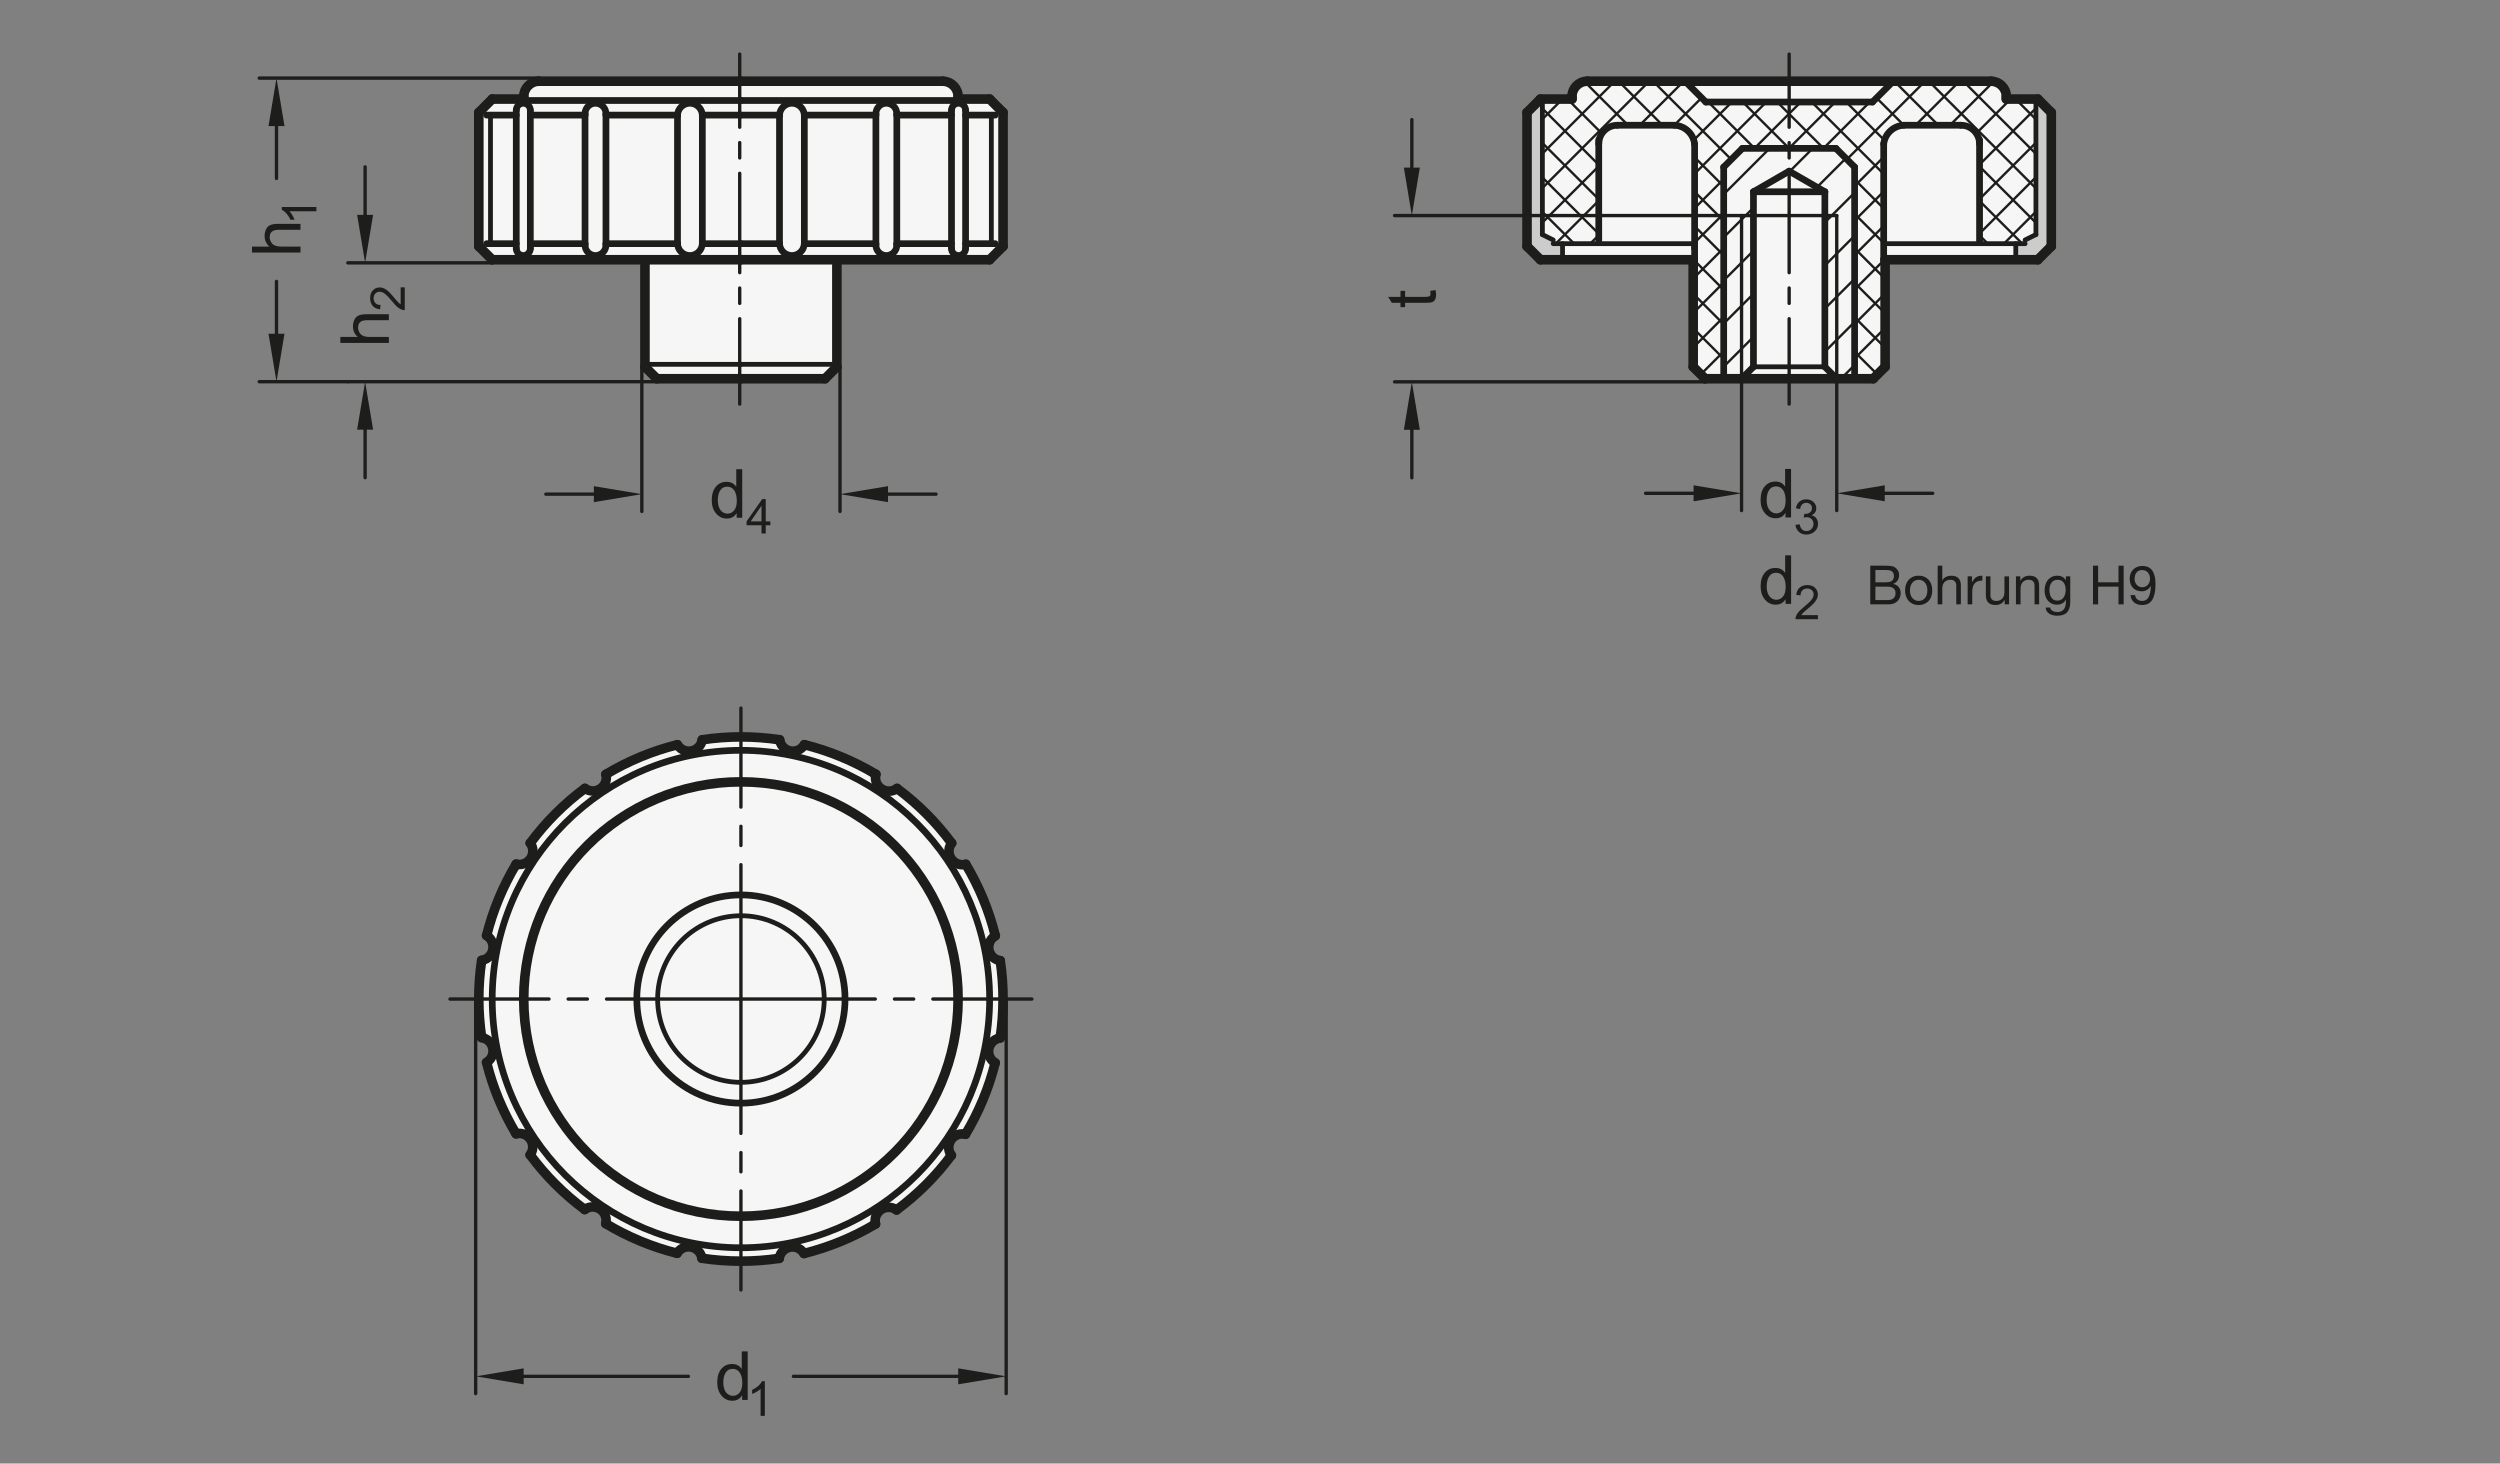 <?xml version="1.0" encoding="UTF-8"?>
<svg xmlns="http://www.w3.org/2000/svg" version="1.1" viewBox="0 0 369.213 216.142">
  <rect x="0" y="0" width="369.213" height="216.142" fill="#808080" stroke="none"/>
  <!-- Generator: Adobe Illustrator 28.6.0, SVG Export Plug-In . SVG Version: 1.2.0 Build 709)  -->
  <g>
    <g id="MD_x5F_3_x5F_FUELLUNG_x5F_WS">
      <g id="LWPOLYLINE">
        <path d="M71.133,141.833c-.564,3.78-.564,7.624-.002,11.404.581.09,1.093.432,1.399.935.571.941.271,2.166-.669,2.737.925,3.708,2.393,7.259,4.358,10.537.572-.139,1.176-.019,1.65.329.887.651,1.079,1.898.428,2.785,2.272,3.073,4.987,5.792,8.056,8.07.475-.348,1.08-.467,1.651-.327,1.069.262,1.722,1.342,1.46,2.41,3.275,1.971,6.824,3.445,10.531,4.376.306-.503.819-.845,1.401-.934,1.088-.166,2.104.581,2.271,1.669,3.784.569,7.632.574,11.417.014.088-.585.433-1.099.94-1.403.938-.562,2.154-.257,2.716.681,3.717-.922,7.277-2.39,10.563-4.356-.141-.573-.019-1.18.332-1.655.652-.882,1.896-1.069,2.778-.416,3.08-2.273,5.806-4.991,8.089-8.064-.349-.476-.468-1.082-.327-1.655.264-1.068,1.344-1.72,2.412-1.456,1.974-3.278,3.452-6.831,4.384-10.542-.513-.308-.861-.829-.947-1.421-.159-1.089.595-2.1,1.684-2.259.569-3.785.573-7.634.012-11.421-.594-.086-1.117-.437-1.424-.953-.559-.944-.248-2.163.696-2.722-.924-3.714-2.393-7.271-4.361-10.554-.586.15-1.208.026-1.692-.338-.88-.661-1.057-1.91-.395-2.79-2.275-3.075-4.994-5.796-8.067-8.074-.483.361-1.103.484-1.686.335-1.066-.272-1.71-1.357-1.438-2.424-3.283-1.972-6.841-3.445-10.557-4.372-.305.506-.819.85-1.404.938-1.082.162-2.091-.583-2.253-1.665-3.789-.566-7.641-.566-11.43,0-.09.581-.432,1.094-.935,1.399-.94.571-2.166.272-2.738-.668-3.714.928-7.269,2.402-10.551,4.373.141.572.021,1.178-.328,1.653-.65.884-1.894,1.074-2.778.423-3.075,2.278-5.795,4.998-8.071,8.074.348.475.468,1.079.329,1.65-.261,1.069-1.339,1.724-2.408,1.463-1.967,3.278-3.438,6.83-4.365,10.54.503.305.845.818.935,1.399.168,1.088-.578,2.105-1.665,2.273Z" fill="#fff"/>
      </g>
      <g id="LWPOLYLINE-2" data-name="LWPOLYLINE">
        <path d="M146.155,14.63h-4.657v-.369c0-1.252-1.015-2.268-2.268-2.268h-59.613c-1.252,0-2.268,1.015-2.268,2.268v.369h-4.657l-1.981,1.981v19.764l1.981,1.981h22.558v15.817s1.757,1.757,1.757,1.757h24.831l1.757-1.757v-15.817h22.558l1.981-1.981v-19.764l-1.981-1.981Z" fill="#fff"/>
      </g>
      <g id="LWPOLYLINE-3" data-name="LWPOLYLINE">
        <path d="M300.963,14.63h-4.657v-.369c0-1.252-1.015-2.268-2.268-2.268h-59.613c-1.252,0-2.268,1.015-2.268,2.268v.369h-4.657l-1.981,1.981v19.764l1.981,1.981h22.558v15.817l1.757,1.757h24.831l1.757-1.757v-15.817h22.558l1.981-1.981v-19.764l-1.981-1.981Z" fill="#fff"/>
      </g>
      <g id="LINE">
        <line x1="146.155" y1="38.356" x2="123.596" y2="38.356" fill="#fff"/>
      </g>
    </g>
    <g id="MD_x5F_3_x5F_FUELLUNG_x5F_GR">
      <g id="LINE-2" data-name="LINE">
        <line x1="146.155" y1="38.356" x2="123.596" y2="38.356" fill="#f6f6f6"/>
      </g>
      <g id="LWPOLYLINE-4" data-name="LWPOLYLINE">
        <path d="M300.963,14.63h-4.657v-.369c0-1.252-1.015-2.268-2.268-2.268h-59.613c-1.252,0-2.268,1.015-2.268,2.268v.369h-4.657l-1.981,1.981v19.764l1.981,1.981h22.558v15.817l1.757,1.757h24.831l1.757-1.757v-15.817h22.558l1.981-1.981v-19.764l-1.981-1.981Z" fill="#f6f6f6"/>
      </g>
      <g id="LWPOLYLINE-5" data-name="LWPOLYLINE">
        <path d="M146.155,14.63h-4.657v-.369c0-1.252-1.015-2.268-2.268-2.268h-59.613c-1.252,0-2.268,1.015-2.268,2.268v.369h-4.657l-1.981,1.981v19.764l1.981,1.981h22.558v15.817s1.757,1.757,1.757,1.757h24.831l1.757-1.757v-15.817h22.558l1.981-1.981v-19.764l-1.981-1.981Z" fill="#f6f6f6"/>
      </g>
      <g id="LWPOLYLINE-6" data-name="LWPOLYLINE">
        <path d="M71.133,141.833c-.564,3.78-.564,7.624-.002,11.404.581.09,1.093.432,1.399.935.571.941.271,2.166-.669,2.737.925,3.708,2.393,7.259,4.358,10.537.572-.139,1.176-.019,1.65.329.887.651,1.079,1.898.428,2.785,2.272,3.073,4.987,5.792,8.056,8.07.475-.348,1.08-.467,1.651-.327,1.069.262,1.722,1.342,1.46,2.41,3.275,1.971,6.824,3.445,10.531,4.376.306-.503.819-.845,1.401-.934,1.088-.166,2.104.581,2.271,1.669,3.784.569,7.632.574,11.417.014.088-.585.433-1.099.94-1.403.938-.562,2.154-.257,2.716.681,3.717-.922,7.277-2.39,10.563-4.356-.141-.573-.019-1.18.332-1.655.652-.882,1.896-1.069,2.778-.416,3.08-2.273,5.806-4.991,8.089-8.064-.349-.476-.468-1.082-.327-1.655.264-1.068,1.344-1.72,2.412-1.456,1.974-3.278,3.452-6.831,4.384-10.542-.513-.308-.861-.829-.947-1.421-.159-1.089.595-2.1,1.684-2.259.569-3.785.573-7.634.012-11.421-.594-.086-1.117-.437-1.424-.953-.559-.944-.248-2.163.696-2.722-.924-3.714-2.393-7.271-4.361-10.554-.586.15-1.208.026-1.692-.338-.88-.661-1.057-1.91-.395-2.79-2.275-3.075-4.994-5.796-8.067-8.074-.483.361-1.103.484-1.686.335-1.066-.272-1.71-1.357-1.438-2.424-3.283-1.972-6.841-3.445-10.557-4.372-.305.506-.819.85-1.404.938-1.082.162-2.091-.583-2.253-1.665-3.789-.566-7.641-.566-11.43,0-.09.581-.432,1.094-.935,1.399-.94.571-2.166.272-2.738-.668-3.714.928-7.269,2.402-10.551,4.373.141.572.021,1.178-.328,1.653-.65.884-1.894,1.074-2.778.423-3.075,2.278-5.795,4.998-8.071,8.074.348.475.468,1.079.329,1.65-.261,1.069-1.339,1.724-2.408,1.463-1.967,3.278-3.438,6.83-4.365,10.54.503.305.845.818.935,1.399.168,1.088-.578,2.105-1.665,2.273Z" fill="#f6f6f6"/>
      </g>
    </g>
    <g id="MD_x5F_6_x5F_COLOR_x5F_K027">
      <g id="LWPOLYLINE-7" data-name="LWPOLYLINE">
        <polygon points="230.764 35.985 230.764 38.356 227.501 38.356 225.52 36.376 225.52 16.611 227.501 14.63 227.788 14.63 227.788 34.642 229.385 35.44 229.386 35.985 230.764 35.985" fill="#ccc"/>
      </g>
      <g id="LWPOLYLINE-8" data-name="LWPOLYLINE">
        <polygon points="297.7 38.356 297.7 35.986 299.078 35.986 299.078 35.44 300.676 34.643 300.676 14.63 300.963 14.63 302.944 16.611 302.944 36.376 300.963 38.356 297.7 38.356" fill="#ccc"/>
      </g>
    </g>
    <g id="MD_x5F_1_x5F_050">
      <g id="LINE-3" data-name="LINE">
        <line x1="300.676" y1="14.63" x2="300.676" y2="34.643" fill="none" stroke="#1d1d1b" stroke-linecap="round" stroke-linejoin="round" stroke-width=".709"/>
      </g>
      <g id="LINE-4" data-name="LINE">
        <line x1="269.504" y1="54.174" x2="264.232" y2="54.174" fill="none" stroke="#1d1d1b" stroke-linecap="round" stroke-linejoin="round" stroke-width=".709"/>
      </g>
      <g id="CIRCLE">
        <circle cx="109.423" cy="147.543" r="12.302" fill="none" stroke="#1d1d1b" stroke-linecap="round" stroke-linejoin="round" stroke-width=".709"/>
      </g>
      <g id="LINE-5" data-name="LINE">
        <line x1="95.25" y1="53.808" x2="109.423" y2="53.808" fill="none" stroke="#1d1d1b" stroke-linecap="round" stroke-linejoin="round" stroke-width=".709"/>
      </g>
      <g id="LINE-6" data-name="LINE">
        <line x1="123.596" y1="53.808" x2="109.423" y2="53.808" fill="none" stroke="#1d1d1b" stroke-linecap="round" stroke-linejoin="round" stroke-width=".709"/>
      </g>
      <g id="LINE-7" data-name="LINE">
        <line x1="258.959" y1="54.174" x2="264.232" y2="54.174" fill="none" stroke="#1d1d1b" stroke-linecap="round" stroke-linejoin="round" stroke-width=".709"/>
      </g>
      <g id="LINE-8" data-name="LINE">
        <line x1="297.7" y1="38.356" x2="297.7" y2="35.986" fill="none" stroke="#1d1d1b" stroke-linecap="round" stroke-linejoin="round" stroke-width=".709"/>
      </g>
      <g id="LINE-9" data-name="LINE">
        <line x1="227.788" y1="14.63" x2="227.788" y2="34.642" fill="none" stroke="#1d1d1b" stroke-linecap="round" stroke-linejoin="round" stroke-width=".709"/>
      </g>
      <g id="LINE-10" data-name="LINE">
        <line x1="230.764" y1="38.356" x2="230.764" y2="35.985" fill="none" stroke="#1d1d1b" stroke-linecap="round" stroke-linejoin="round" stroke-width=".709"/>
      </g>
      <g id="LINE-11" data-name="LINE">
        <line x1="146.406" y1="17.001" x2="146.406" y2="35.986" fill="none" stroke="#1d1d1b" stroke-linecap="round" stroke-linejoin="round" stroke-width=".709"/>
      </g>
      <g id="LINE-12" data-name="LINE">
        <line x1="72.44" y1="17.001" x2="72.44" y2="35.986" fill="none" stroke="#1d1d1b" stroke-linecap="round" stroke-linejoin="round" stroke-width=".709"/>
      </g>
      <g id="LINE-13" data-name="LINE">
        <line x1="299.078" y1="35.44" x2="300.676" y2="34.643" fill="none" stroke="#1d1d1b" stroke-linecap="round" stroke-linejoin="round" stroke-width=".709"/>
      </g>
      <g id="LINE-14" data-name="LINE">
        <line x1="299.078" y1="35.986" x2="278.405" y2="35.986" fill="none" stroke="#1d1d1b" stroke-linecap="round" stroke-linejoin="round" stroke-width=".709"/>
      </g>
      <g id="LINE-15" data-name="LINE">
        <line x1="229.385" y1="35.44" x2="227.788" y2="34.642" fill="none" stroke="#1d1d1b" stroke-linecap="round" stroke-linejoin="round" stroke-width=".709"/>
      </g>
      <g id="LINE-16" data-name="LINE">
        <line x1="229.385" y1="35.985" x2="250.059" y2="35.986" fill="none" stroke="#1d1d1b" stroke-linecap="round" stroke-linejoin="round" stroke-width=".709"/>
      </g>
    </g>
    <g id="MD_x5F_2_x5F_SCHRAFFUR">
      <g id="HATCH">
        <path d="M271.261,31.837h-1.757v22.337l1.757,1.757v-24.094M273.898,24.672l-2.757-2.757h-6.909v3.362s5.272,3.044,5.272,3.044v3.515h1.757v24.094h2.636v-31.259M264.232,25.278v-3.362s-6.91,0-6.91,0l-2.757,2.757v31.259h2.636v-24.094h1.757v-3.515l5.273-3.044M258.959,31.837h-1.757v24.094l1.757-1.757v-22.337Z" fill="none"/>
        <path d="M254.565,28.695l6.78-6.78M254.565,35.059l2.636-2.636M264.305,25.32l3.405-3.405M257.202,32.423l.586-.586M257.788,31.837l1.171-1.171M254.565,41.423l2.636-2.636M268.339,27.649l4.268-4.268M257.202,38.787l1.757-1.757M254.565,47.787l2.636-2.636M270.516,31.837l3.382-3.382M257.202,45.151l1.757-1.757M269.504,32.849l1.012-1.012M254.565,54.151l2.636-2.636M271.261,37.455l2.636-2.636M257.202,51.515l1.757-1.757M269.504,39.213l1.757-1.757M269.504,45.577l1.757-1.757M271.261,43.819l2.636-2.636M269.504,51.941l1.757-1.757M271.261,50.183l2.636-2.636M271.877,55.931l2.02-2.02" fill="none" stroke="#1d1d1b" stroke-linecap="round" stroke-linejoin="round" stroke-width=".354"/>
      </g>
      <g id="HATCH-2" data-name="HATCH">
        <path d="M281.162,18.497h8.433c1.523,0,2.757,1.234,2.757,2.757v14.732s6.727,0,6.727,0v-.546s1.598-.798,1.598-.798V14.63h-4.371v-.369c0-1.252-1.015-2.268-2.268-2.268h-14.428l-3.076,3.076h-24.605l-3.076-3.076h-14.428c-1.252,0-2.268,1.015-2.268,2.268v.369h-4.37v20.012s1.598.798,1.598.798v.546s6.726,0,6.726,0v-14.732c0-1.523,1.234-2.757,2.757-2.757h8.433c1.532.079,2.784,1.249,2.969,2.771v17.103l-.212-.014v15.817s1.758,1.757,1.758,1.757h2.75v-31.259l2.757-2.757h13.819l2.757,2.757v31.259h2.75l1.757-1.757v-15.817h-.213v-17.107c.195-1.514,1.445-2.672,2.969-2.752Z" fill="none"/>
        <path d="M227.788,17.594l2.964-2.964M227.788,22.685l10.691-10.691M227.788,27.777l15.782-15.782M227.788,32.868l8.324-8.324M242.158,18.497l6.503-6.503M229.761,35.985l6.351-6.351M247.25,18.497l4.053-4.053M234.852,35.985l1.26-1.26M250.145,20.692l5.623-5.623M250.27,25.658l10.589-10.589M250.27,30.75l4.295-4.295M259.104,21.915l6.846-6.846M250.27,35.841l4.295-4.295M264.196,21.915l6.846-6.846M250.058,41.144l4.507-4.507M269.287,21.915l6.846-6.846M250.058,46.235l4.507-4.507M272.759,23.534l11.54-11.54M250.058,51.326l4.507-4.507M282.888,18.497l6.503-6.503M273.898,27.487l4.295-4.295M251.18,55.296l3.385-3.385M287.979,18.497l6.466-6.466M273.898,32.578l4.295-4.295M273.898,37.669l4.295-4.295M291.87,19.697l5.067-5.067M273.898,42.76l4.404-4.404M292.351,24.307l8.325-8.325M273.898,47.852l4.507-4.507M292.351,29.398l8.325-8.325M273.898,52.943l4.507-4.507M292.351,34.489l8.325-8.325M276,55.931l2.404-2.404M295.946,35.986l4.731-4.731M252.424,55.931l-2.366-2.366M232.478,35.985l-4.691-4.691M254.565,52.981l-4.507-4.507M236.112,34.528l-8.324-8.324M254.565,47.89l-4.507-4.507M236.112,29.436l-8.324-8.324M254.565,42.799l-4.438-4.438M236.112,24.345l-8.324-8.324M254.565,37.708l-4.295-4.295M236.578,19.72l-5.09-5.09M277.264,55.315l-3.366-3.366M240.446,18.497l-6.46-6.46M254.565,32.616l-4.295-4.295M278.405,51.365l-4.507-4.507M245.537,18.497l-6.503-6.503M254.565,27.525l-4.295-4.295M278.405,46.274l-4.507-4.507M255.684,23.553l-11.559-11.559M278.405,41.182l-4.507-4.507M259.138,21.915l-6.846-6.846M278.192,35.879l-4.295-4.295M264.229,21.915l-6.846-6.846M278.192,30.787l-4.295-4.295M269.32,21.915l-6.846-6.846M278.192,25.696l-10.626-10.626M293.573,35.986l-1.222-1.222M278.307,20.72l-5.65-5.65M298.664,35.986l-6.313-6.313M281.175,18.497l-4.034-4.034M300.676,32.907l-8.325-8.325M286.266,18.497l-6.503-6.503M300.676,27.816l-15.821-15.821M300.676,22.724l-10.73-10.73M300.676,17.633l-3.003-3.003" fill="none" stroke="#1d1d1b" stroke-linecap="round" stroke-linejoin="round" stroke-width=".354"/>
      </g>
    </g>
    <g id="MD_x5F_1_x5F_100">
      <g id="LINE-17" data-name="LINE">
        <line x1="276.647" y1="55.931" x2="264.232" y2="55.931" fill="none" stroke="#1d1d1b" stroke-linecap="round" stroke-linejoin="round" stroke-width="1.417"/>
      </g>
      <g id="LINE-18" data-name="LINE">
        <line x1="264.232" y1="11.994" x2="294.038" y2="11.994" fill="none" stroke="#1d1d1b" stroke-linecap="round" stroke-linejoin="round" stroke-width="1.417"/>
      </g>
      <g id="LINE-19" data-name="LINE">
        <line x1="225.519" y1="16.611" x2="225.519" y2="36.376" fill="none" stroke="#1d1d1b" stroke-linecap="round" stroke-linejoin="round" stroke-width="1.417"/>
      </g>
      <g id="LINE-20" data-name="LINE">
        <line x1="148.135" y1="16.611" x2="148.135" y2="36.376" fill="none" stroke="#1d1d1b" stroke-linecap="round" stroke-linejoin="round" stroke-width="1.417"/>
      </g>
      <g id="LINE-21" data-name="LINE">
        <line x1="70.711" y1="16.611" x2="70.711" y2="36.376" fill="none" stroke="#1d1d1b" stroke-linecap="round" stroke-linejoin="round" stroke-width="1.417"/>
      </g>
      <g id="LINE-22" data-name="LINE">
        <line x1="72.692" y1="38.356" x2="109.423" y2="38.356" fill="none" stroke="#1d1d1b" stroke-linecap="round" stroke-linejoin="round" stroke-width="1.417"/>
      </g>
      <g id="ARC">
        <path d="M76.229,127.622c-1.967,3.278-3.438,6.83-4.365,10.54" fill="none" stroke="#1d1d1b" stroke-linecap="round" stroke-linejoin="round" stroke-width="1.417"/>
      </g>
      <g id="ARC-2" data-name="ARC">
        <path d="M71.86,156.91c.941-.571,1.24-1.796.669-2.737-.305-.503-.817-.845-1.399-.935" fill="none" stroke="#1d1d1b" stroke-linecap="round" stroke-linejoin="round" stroke-width="1.417"/>
      </g>
      <g id="ARC-3" data-name="ARC">
        <path d="M71.133,141.833c1.088-.168,1.833-1.186,1.665-2.273-.09-.581-.432-1.094-.935-1.399" fill="none" stroke="#1d1d1b" stroke-linecap="round" stroke-linejoin="round" stroke-width="1.417"/>
      </g>
      <g id="ARC-4" data-name="ARC">
        <path d="M71.86,156.91c.925,3.708,2.393,7.259,4.358,10.537" fill="none" stroke="#1d1d1b" stroke-linecap="round" stroke-linejoin="round" stroke-width="1.417"/>
      </g>
      <g id="ARC-5" data-name="ARC">
        <path d="M71.133,141.833c-.564,3.78-.564,7.624-.002,11.404" fill="none" stroke="#1d1d1b" stroke-linecap="round" stroke-linejoin="round" stroke-width="1.417"/>
      </g>
      <g id="LINE-23" data-name="LINE">
        <line x1="70.711" y1="36.376" x2="72.692" y2="38.356" fill="none" stroke="#1d1d1b" stroke-linecap="round" stroke-linejoin="round" stroke-width="1.417"/>
      </g>
      <g id="ARC-6" data-name="ARC">
        <path d="M86.38,116.434c-3.075,2.278-5.795,4.998-8.071,8.074" fill="none" stroke="#1d1d1b" stroke-linecap="round" stroke-linejoin="round" stroke-width="1.417"/>
      </g>
      <g id="CIRCLE-2" data-name="CIRCLE">
        <circle cx="109.423" cy="147.543" r="32.074" fill="none" stroke="#1d1d1b" stroke-linecap="round" stroke-linejoin="round" stroke-width="1.417"/>
      </g>
      <g id="ARC-7" data-name="ARC">
        <path d="M140.544,124.516c-2.275-3.075-4.994-5.796-8.067-8.074" fill="none" stroke="#1d1d1b" stroke-linecap="round" stroke-linejoin="round" stroke-width="1.417"/>
      </g>
      <g id="ARC-8" data-name="ARC">
        <path d="M118.739,185.119c3.717-.922,7.277-2.39,10.563-4.356" fill="none" stroke="#1d1d1b" stroke-linecap="round" stroke-linejoin="round" stroke-width="1.417"/>
      </g>
      <g id="ARC-9" data-name="ARC">
        <path d="M89.463,180.714c3.275,1.971,6.824,3.445,10.531,4.376" fill="none" stroke="#1d1d1b" stroke-linecap="round" stroke-linejoin="round" stroke-width="1.417"/>
      </g>
      <g id="ARC-10" data-name="ARC">
        <path d="M78.296,170.561c2.272,3.073,4.987,5.792,8.056,8.07" fill="none" stroke="#1d1d1b" stroke-linecap="round" stroke-linejoin="round" stroke-width="1.417"/>
      </g>
      <g id="ARC-11" data-name="ARC">
        <path d="M89.463,180.714c.262-1.069-.391-2.148-1.46-2.41-.572-.14-1.176-.021-1.651.327" fill="none" stroke="#1d1d1b" stroke-linecap="round" stroke-linejoin="round" stroke-width="1.417"/>
      </g>
      <g id="ARC-12" data-name="ARC">
        <path d="M78.296,170.561c.651-.887.459-2.134-.428-2.785-.474-.348-1.078-.469-1.65-.329" fill="none" stroke="#1d1d1b" stroke-linecap="round" stroke-linejoin="round" stroke-width="1.417"/>
      </g>
      <g id="ARC-13" data-name="ARC">
        <path d="M103.666,185.826c3.784.569,7.632.574,11.417.014" fill="none" stroke="#1d1d1b" stroke-linecap="round" stroke-linejoin="round" stroke-width="1.417"/>
      </g>
      <g id="ARC-14" data-name="ARC">
        <path d="M103.666,185.826c-.166-1.088-1.183-1.835-2.271-1.669-.582.089-1.095.431-1.401.934" fill="none" stroke="#1d1d1b" stroke-linecap="round" stroke-linejoin="round" stroke-width="1.417"/>
      </g>
      <g id="ARC-15" data-name="ARC">
        <path d="M118.739,185.119c-.562-.938-1.778-1.243-2.716-.681-.507.304-.852.818-.94,1.403" fill="none" stroke="#1d1d1b" stroke-linecap="round" stroke-linejoin="round" stroke-width="1.417"/>
      </g>
      <g id="ARC-16" data-name="ARC">
        <path d="M76.229,127.622c1.069.261,2.147-.394,2.408-1.463.14-.572.019-1.176-.329-1.65" fill="none" stroke="#1d1d1b" stroke-linecap="round" stroke-linejoin="round" stroke-width="1.417"/>
      </g>
      <g id="ARC-17" data-name="ARC">
        <path d="M147.707,153.293c-1.089.159-1.843,1.17-1.684,2.259.086.592.434,1.114.947,1.421" fill="none" stroke="#1d1d1b" stroke-linecap="round" stroke-linejoin="round" stroke-width="1.417"/>
      </g>
      <g id="ARC-18" data-name="ARC">
        <path d="M132.412,178.691c3.08-2.273,5.806-4.991,8.089-8.064" fill="none" stroke="#1d1d1b" stroke-linecap="round" stroke-linejoin="round" stroke-width="1.417"/>
      </g>
      <g id="ARC-19" data-name="ARC">
        <path d="M132.412,178.691c-.882-.652-2.126-.466-2.778.416-.351.475-.473,1.081-.332,1.655" fill="none" stroke="#1d1d1b" stroke-linecap="round" stroke-linejoin="round" stroke-width="1.417"/>
      </g>
      <g id="ARC-20" data-name="ARC">
        <path d="M142.586,167.516c-1.068-.264-2.148.388-2.412,1.456-.142.573-.022,1.179.327,1.655" fill="none" stroke="#1d1d1b" stroke-linecap="round" stroke-linejoin="round" stroke-width="1.417"/>
      </g>
      <g id="ARC-21" data-name="ARC">
        <path d="M142.586,167.516c1.974-3.278,3.452-6.831,4.384-10.542" fill="none" stroke="#1d1d1b" stroke-linecap="round" stroke-linejoin="round" stroke-width="1.417"/>
      </g>
      <g id="ARC-22" data-name="ARC">
        <path d="M146.992,138.197c-.924-3.714-2.393-7.271-4.361-10.554" fill="none" stroke="#1d1d1b" stroke-linecap="round" stroke-linejoin="round" stroke-width="1.417"/>
      </g>
      <g id="ARC-23" data-name="ARC">
        <path d="M147.707,153.293c.569-3.785.573-7.634.012-11.421" fill="none" stroke="#1d1d1b" stroke-linecap="round" stroke-linejoin="round" stroke-width="1.417"/>
      </g>
      <g id="ARC-24" data-name="ARC">
        <path d="M146.992,138.197c-.944.559-1.256,1.778-.696,2.722.306.517.829.867,1.424.953" fill="none" stroke="#1d1d1b" stroke-linecap="round" stroke-linejoin="round" stroke-width="1.417"/>
      </g>
      <g id="ARC-25" data-name="ARC">
        <path d="M140.544,124.516c-.661.88-.484,2.129.395,2.79.483.364,1.106.488,1.692.338" fill="none" stroke="#1d1d1b" stroke-linecap="round" stroke-linejoin="round" stroke-width="1.417"/>
      </g>
      <g id="ARC-26" data-name="ARC">
        <path d="M129.353,114.353c-3.283-1.972-6.841-3.445-10.557-4.372" fill="none" stroke="#1d1d1b" stroke-linecap="round" stroke-linejoin="round" stroke-width="1.417"/>
      </g>
      <g id="LINE-24" data-name="LINE">
        <line x1="146.155" y1="38.356" x2="109.423" y2="38.356" fill="none" stroke="#1d1d1b" stroke-linecap="round" stroke-linejoin="round" stroke-width="1.417"/>
      </g>
      <g id="ARC-27" data-name="ARC">
        <path d="M100.037,109.984c-3.714.928-7.269,2.402-10.551,4.373" fill="none" stroke="#1d1d1b" stroke-linecap="round" stroke-linejoin="round" stroke-width="1.417"/>
      </g>
      <g id="ARC-28" data-name="ARC">
        <path d="M86.38,116.434c.884.65,2.128.461,2.778-.423.349-.475.47-1.081.328-1.653" fill="none" stroke="#1d1d1b" stroke-linecap="round" stroke-linejoin="round" stroke-width="1.417"/>
      </g>
      <g id="ARC-29" data-name="ARC">
        <path d="M115.139,109.254c-3.789-.566-7.641-.566-11.43,0" fill="none" stroke="#1d1d1b" stroke-linecap="round" stroke-linejoin="round" stroke-width="1.417"/>
      </g>
      <g id="ARC-30" data-name="ARC">
        <path d="M100.037,109.984c.571.94,1.797,1.24,2.738.668.503-.306.845-.818.935-1.399" fill="none" stroke="#1d1d1b" stroke-linecap="round" stroke-linejoin="round" stroke-width="1.417"/>
      </g>
      <g id="ARC-31" data-name="ARC">
        <path d="M115.139,109.254c.162,1.082,1.171,1.828,2.253,1.665.584-.088,1.099-.432,1.404-.938" fill="none" stroke="#1d1d1b" stroke-linecap="round" stroke-linejoin="round" stroke-width="1.417"/>
      </g>
      <g id="LINE-25" data-name="LINE">
        <line x1="97.007" y1="55.931" x2="109.423" y2="55.931" fill="none" stroke="#1d1d1b" stroke-linecap="round" stroke-linejoin="round" stroke-width="1.417"/>
      </g>
      <g id="LINE-26" data-name="LINE">
        <line x1="95.25" y1="38.356" x2="95.25" y2="54.174" fill="none" stroke="#1d1d1b" stroke-linecap="round" stroke-linejoin="round" stroke-width="1.417"/>
      </g>
      <g id="LINE-27" data-name="LINE">
        <line x1="95.25" y1="54.174" x2="97.007" y2="55.931" fill="none" stroke="#1d1d1b" stroke-linecap="round" stroke-linejoin="round" stroke-width="1.417"/>
      </g>
      <g id="LINE-28" data-name="LINE">
        <line x1="123.596" y1="38.356" x2="123.596" y2="54.174" fill="none" stroke="#1d1d1b" stroke-linecap="round" stroke-linejoin="round" stroke-width="1.417"/>
      </g>
      <g id="LINE-29" data-name="LINE">
        <line x1="121.839" y1="55.931" x2="109.423" y2="55.931" fill="none" stroke="#1d1d1b" stroke-linecap="round" stroke-linejoin="round" stroke-width="1.417"/>
      </g>
      <g id="LINE-30" data-name="LINE">
        <line x1="123.596" y1="54.174" x2="121.839" y2="55.931" fill="none" stroke="#1d1d1b" stroke-linecap="round" stroke-linejoin="round" stroke-width="1.417"/>
      </g>
      <g id="ARC-32" data-name="ARC">
        <path d="M129.353,114.353c-.272,1.066.371,2.151,1.438,2.424.584.149,1.204.026,1.686-.335" fill="none" stroke="#1d1d1b" stroke-linecap="round" stroke-linejoin="round" stroke-width="1.417"/>
      </g>
      <g id="LINE-31" data-name="LINE">
        <line x1="148.135" y1="36.376" x2="146.155" y2="38.356" fill="none" stroke="#1d1d1b" stroke-linecap="round" stroke-linejoin="round" stroke-width="1.417"/>
      </g>
      <g id="LINE-32" data-name="LINE">
        <line x1="227.5" y1="38.356" x2="250.058" y2="38.356" fill="none" stroke="#1d1d1b" stroke-linecap="round" stroke-linejoin="round" stroke-width="1.417"/>
      </g>
      <g id="LINE-33" data-name="LINE">
        <line x1="225.519" y1="36.376" x2="227.5" y2="38.356" fill="none" stroke="#1d1d1b" stroke-linecap="round" stroke-linejoin="round" stroke-width="1.417"/>
      </g>
      <g id="LINE-34" data-name="LINE">
        <line x1="250.058" y1="38.356" x2="250.058" y2="54.174" fill="none" stroke="#1d1d1b" stroke-linecap="round" stroke-linejoin="round" stroke-width="1.417"/>
      </g>
      <g id="LINE-35" data-name="LINE">
        <line x1="251.816" y1="55.931" x2="264.232" y2="55.931" fill="none" stroke="#1d1d1b" stroke-linecap="round" stroke-linejoin="round" stroke-width="1.417"/>
      </g>
      <g id="LINE-36" data-name="LINE">
        <line x1="250.058" y1="54.174" x2="251.816" y2="55.931" fill="none" stroke="#1d1d1b" stroke-linecap="round" stroke-linejoin="round" stroke-width="1.417"/>
      </g>
      <g id="LINE-37" data-name="LINE">
        <line x1="77.349" y1="14.63" x2="72.692" y2="14.63" fill="none" stroke="#1d1d1b" stroke-linecap="round" stroke-linejoin="round" stroke-width="1.417"/>
      </g>
      <g id="LINE-38" data-name="LINE">
        <line x1="72.692" y1="14.63" x2="70.711" y2="16.611" fill="none" stroke="#1d1d1b" stroke-linecap="round" stroke-linejoin="round" stroke-width="1.417"/>
      </g>
      <g id="LINE-39" data-name="LINE">
        <line x1="109.423" y1="11.994" x2="139.229" y2="11.994" fill="none" stroke="#1d1d1b" stroke-linecap="round" stroke-linejoin="round" stroke-width="1.417"/>
      </g>
      <g id="LINE-40" data-name="LINE">
        <line x1="109.423" y1="11.994" x2="79.617" y2="11.994" fill="none" stroke="#1d1d1b" stroke-linecap="round" stroke-linejoin="round" stroke-width="1.417"/>
      </g>
      <g id="LINE-41" data-name="LINE">
        <line x1="77.349" y1="14.262" x2="77.349" y2="14.63" fill="none" stroke="#1d1d1b" stroke-linecap="round" stroke-linejoin="round" stroke-width="1.417"/>
      </g>
      <g id="ARC-33" data-name="ARC">
        <path d="M79.617,11.994c-1.252,0-2.268,1.015-2.268,2.268" fill="none" stroke="#1d1d1b" stroke-linecap="round" stroke-linejoin="round" stroke-width="1.417"/>
      </g>
      <g id="LINE-42" data-name="LINE">
        <line x1="146.155" y1="14.63" x2="148.135" y2="16.611" fill="none" stroke="#1d1d1b" stroke-linecap="round" stroke-linejoin="round" stroke-width="1.417"/>
      </g>
      <g id="LINE-43" data-name="LINE">
        <line x1="141.497" y1="14.262" x2="141.497" y2="14.63" fill="none" stroke="#1d1d1b" stroke-linecap="round" stroke-linejoin="round" stroke-width="1.417"/>
      </g>
      <g id="LINE-44" data-name="LINE">
        <line x1="141.497" y1="14.63" x2="146.155" y2="14.63" fill="none" stroke="#1d1d1b" stroke-linecap="round" stroke-linejoin="round" stroke-width="1.417"/>
      </g>
      <g id="ARC-34" data-name="ARC">
        <path d="M141.497,14.262c0-1.252-1.015-2.268-2.268-2.268" fill="none" stroke="#1d1d1b" stroke-linecap="round" stroke-linejoin="round" stroke-width="1.417"/>
      </g>
      <g id="LINE-45" data-name="LINE">
        <line x1="264.232" y1="11.994" x2="234.425" y2="11.994" fill="none" stroke="#1d1d1b" stroke-linecap="round" stroke-linejoin="round" stroke-width="1.417"/>
      </g>
      <g id="LINE-46" data-name="LINE">
        <line x1="227.5" y1="14.63" x2="225.519" y2="16.611" fill="none" stroke="#1d1d1b" stroke-linecap="round" stroke-linejoin="round" stroke-width="1.417"/>
      </g>
      <g id="LINE-47" data-name="LINE">
        <line x1="232.158" y1="14.63" x2="227.5" y2="14.63" fill="none" stroke="#1d1d1b" stroke-linecap="round" stroke-linejoin="round" stroke-width="1.417"/>
      </g>
      <g id="LINE-48" data-name="LINE">
        <line x1="232.158" y1="14.262" x2="232.158" y2="14.63" fill="none" stroke="#1d1d1b" stroke-linecap="round" stroke-linejoin="round" stroke-width="1.417"/>
      </g>
      <g id="ARC-35" data-name="ARC">
        <path d="M234.425,11.994c-1.252,0-2.268,1.015-2.268,2.268" fill="none" stroke="#1d1d1b" stroke-linecap="round" stroke-linejoin="round" stroke-width="1.417"/>
      </g>
      <g id="LINE-49" data-name="LINE">
        <line x1="302.944" y1="16.611" x2="302.944" y2="36.376" fill="none" stroke="#1d1d1b" stroke-linecap="round" stroke-linejoin="round" stroke-width="1.417"/>
      </g>
      <g id="LINE-50" data-name="LINE">
        <line x1="300.963" y1="38.356" x2="278.405" y2="38.356" fill="none" stroke="#1d1d1b" stroke-linecap="round" stroke-linejoin="round" stroke-width="1.417"/>
      </g>
      <g id="LINE-51" data-name="LINE">
        <line x1="278.405" y1="38.356" x2="278.405" y2="54.174" fill="none" stroke="#1d1d1b" stroke-linecap="round" stroke-linejoin="round" stroke-width="1.417"/>
      </g>
      <g id="LINE-52" data-name="LINE">
        <line x1="278.405" y1="54.174" x2="276.647" y2="55.931" fill="none" stroke="#1d1d1b" stroke-linecap="round" stroke-linejoin="round" stroke-width="1.417"/>
      </g>
      <g id="LINE-53" data-name="LINE">
        <line x1="302.944" y1="36.376" x2="300.963" y2="38.356" fill="none" stroke="#1d1d1b" stroke-linecap="round" stroke-linejoin="round" stroke-width="1.417"/>
      </g>
      <g id="ARC-36" data-name="ARC">
        <path d="M296.306,14.262c0-1.252-1.015-2.268-2.268-2.268" fill="none" stroke="#1d1d1b" stroke-linecap="round" stroke-linejoin="round" stroke-width="1.417"/>
      </g>
      <g id="LINE-54" data-name="LINE">
        <line x1="300.963" y1="14.63" x2="302.944" y2="16.611" fill="none" stroke="#1d1d1b" stroke-linecap="round" stroke-linejoin="round" stroke-width="1.417"/>
      </g>
      <g id="LINE-55" data-name="LINE">
        <line x1="296.306" y1="14.262" x2="296.306" y2="14.63" fill="none" stroke="#1d1d1b" stroke-linecap="round" stroke-linejoin="round" stroke-width="1.417"/>
      </g>
      <g id="LINE-56" data-name="LINE">
        <line x1="296.306" y1="14.63" x2="300.963" y2="14.63" fill="none" stroke="#1d1d1b" stroke-linecap="round" stroke-linejoin="round" stroke-width="1.417"/>
      </g>
    </g>
    <g id="MD_x5F_1_x5F_070">
      <g id="LINE-57" data-name="LINE">
        <line x1="264.232" y1="25.278" x2="269.504" y2="28.322" fill="none" stroke="#1d1d1b" stroke-linecap="round" stroke-linejoin="round" stroke-width=".992"/>
      </g>
      <g id="LINE-58" data-name="LINE">
        <line x1="276.534" y1="15.07" x2="264.232" y2="15.07" fill="none" stroke="#1d1d1b" stroke-linecap="round" stroke-linejoin="round" stroke-width=".992"/>
      </g>
      <g id="LINE-59" data-name="LINE">
        <line x1="271.141" y1="21.915" x2="264.232" y2="21.915" fill="none" stroke="#1d1d1b" stroke-linecap="round" stroke-linejoin="round" stroke-width=".992"/>
      </g>
      <g id="LINE-60" data-name="LINE">
        <line x1="129.356" y1="16.792" x2="129.356" y2="36.195" fill="none" stroke="#1d1d1b" stroke-linecap="round" stroke-linejoin="round" stroke-width=".992"/>
      </g>
      <g id="LINE-61" data-name="LINE">
        <line x1="132.446" y1="16.792" x2="132.446" y2="36.195" fill="none" stroke="#1d1d1b" stroke-linecap="round" stroke-linejoin="round" stroke-width=".992"/>
      </g>
      <g id="LINE-62" data-name="LINE">
        <line x1="118.789" y1="17.082" x2="118.789" y2="35.905" fill="none" stroke="#1d1d1b" stroke-linecap="round" stroke-linejoin="round" stroke-width=".992"/>
      </g>
      <g id="LINE-63" data-name="LINE">
        <line x1="115.12" y1="17.082" x2="115.12" y2="35.905" fill="none" stroke="#1d1d1b" stroke-linecap="round" stroke-linejoin="round" stroke-width=".992"/>
      </g>
      <g id="LINE-64" data-name="LINE">
        <line x1="103.726" y1="17.082" x2="103.726" y2="35.905" fill="none" stroke="#1d1d1b" stroke-linecap="round" stroke-linejoin="round" stroke-width=".992"/>
      </g>
      <g id="LINE-65" data-name="LINE">
        <line x1="100.057" y1="17.082" x2="100.057" y2="35.905" fill="none" stroke="#1d1d1b" stroke-linecap="round" stroke-linejoin="round" stroke-width=".992"/>
      </g>
      <g id="LINE-66" data-name="LINE">
        <line x1="89.491" y1="16.792" x2="89.491" y2="36.195" fill="none" stroke="#1d1d1b" stroke-linecap="round" stroke-linejoin="round" stroke-width=".992"/>
      </g>
      <g id="LINE-67" data-name="LINE">
        <line x1="86.401" y1="16.792" x2="86.401" y2="36.195" fill="none" stroke="#1d1d1b" stroke-linecap="round" stroke-linejoin="round" stroke-width=".992"/>
      </g>
      <g id="LINE-68" data-name="LINE">
        <line x1="236.112" y1="20.641" x2="236.112" y2="35.503" fill="none" stroke="#1d1d1b" stroke-linecap="round" stroke-linejoin="round" stroke-width=".992"/>
      </g>
      <g id="LINE-69" data-name="LINE">
        <line x1="250.27" y1="36.613" x2="250.27" y2="21.268" fill="none" stroke="#1d1d1b" stroke-linecap="round" stroke-linejoin="round" stroke-width=".992"/>
      </g>
      <g id="LINE-70" data-name="LINE">
        <line x1="142.602" y1="16.282" x2="142.602" y2="36.704" fill="none" stroke="#1d1d1b" stroke-linecap="round" stroke-linejoin="round" stroke-width=".992"/>
      </g>
      <g id="LINE-71" data-name="LINE">
        <line x1="140.523" y1="16.282" x2="140.523" y2="36.704" fill="none" stroke="#1d1d1b" stroke-linecap="round" stroke-linejoin="round" stroke-width=".992"/>
      </g>
      <g id="LINE-72" data-name="LINE">
        <line x1="78.323" y1="16.282" x2="78.323" y2="36.704" fill="none" stroke="#1d1d1b" stroke-linecap="round" stroke-linejoin="round" stroke-width=".992"/>
      </g>
      <g id="LINE-73" data-name="LINE">
        <line x1="76.245" y1="16.282" x2="76.245" y2="36.704" fill="none" stroke="#1d1d1b" stroke-linecap="round" stroke-linejoin="round" stroke-width=".992"/>
      </g>
      <g id="ARC-37" data-name="ARC">
        <path d="M100.057,35.905c-.001,1.013.819,1.835,1.832,1.837s1.835-.819,1.837-1.832c0-.001,0-.003,0-.004" fill="none" stroke="#1d1d1b" stroke-linecap="round" stroke-linejoin="round" stroke-width=".992"/>
      </g>
      <g id="ARC-38" data-name="ARC">
        <path d="M115.12,35.905c-.001,1.013.819,1.835,1.832,1.837s1.835-.819,1.837-1.832c0-.001,0-.003,0-.004" fill="none" stroke="#1d1d1b" stroke-linecap="round" stroke-linejoin="round" stroke-width=".992"/>
      </g>
      <g id="LINE-74" data-name="LINE">
        <line x1="254.565" y1="24.672" x2="254.565" y2="55.931" fill="none" stroke="#1d1d1b" stroke-linecap="round" stroke-linejoin="round" stroke-width=".992"/>
      </g>
      <g id="LINE-75" data-name="LINE">
        <line x1="258.959" y1="28.322" x2="258.959" y2="54.174" fill="none" stroke="#1d1d1b" stroke-linecap="round" stroke-linejoin="round" stroke-width=".992"/>
      </g>
      <g id="CIRCLE-3" data-name="CIRCLE">
        <circle cx="109.423" cy="147.543" r="36.731" fill="none" stroke="#1d1d1b" stroke-linecap="round" stroke-linejoin="round" stroke-width=".992"/>
      </g>
      <g id="CIRCLE-4" data-name="CIRCLE">
        <circle cx="109.423" cy="147.543" r="15.378" fill="none" stroke="#1d1d1b" stroke-linecap="round" stroke-linejoin="round" stroke-width=".992"/>
      </g>
      <g id="ARC-39" data-name="ARC">
        <path d="M76.245,36.704c.001.574.467,1.038,1.041,1.037s1.036-.465,1.037-1.037" fill="none" stroke="#1d1d1b" stroke-linecap="round" stroke-linejoin="round" stroke-width=".992"/>
      </g>
      <g id="ARC-40" data-name="ARC">
        <path d="M86.401,36.195c0,.853.69,1.546,1.544,1.547s1.546-.69,1.547-1.544c0,0,0-.002,0-.003" fill="none" stroke="#1d1d1b" stroke-linecap="round" stroke-linejoin="round" stroke-width=".992"/>
      </g>
      <g id="ARC-41" data-name="ARC">
        <path d="M129.356,36.195c0,.853.69,1.546,1.544,1.547s1.546-.69,1.547-1.544c0,0,0-.002,0-.003" fill="none" stroke="#1d1d1b" stroke-linecap="round" stroke-linejoin="round" stroke-width=".992"/>
      </g>
      <g id="ARC-42" data-name="ARC">
        <path d="M140.523,36.704c.001.574.467,1.038,1.041,1.037s1.036-.465,1.037-1.037" fill="none" stroke="#1d1d1b" stroke-linecap="round" stroke-linejoin="round" stroke-width=".992"/>
      </g>
      <g id="LINE-76" data-name="LINE">
        <line x1="257.202" y1="55.931" x2="258.959" y2="54.174" fill="none" stroke="#1d1d1b" stroke-linecap="round" stroke-linejoin="round" stroke-width=".992"/>
      </g>
      <g id="LINE-77" data-name="LINE">
        <line x1="250.27" y1="36.613" x2="250.27" y2="38.371" fill="none" stroke="#1d1d1b" stroke-linecap="round" stroke-linejoin="round" stroke-width=".992"/>
      </g>
      <g id="LINE-78" data-name="LINE">
        <line x1="71.873" y1="17.001" x2="76.245" y2="17.001" fill="none" stroke="#1d1d1b" stroke-linecap="round" stroke-linejoin="round" stroke-width=".992"/>
      </g>
      <g id="LINE-79" data-name="LINE">
        <line x1="141.497" y1="14.843" x2="109.423" y2="14.843" fill="none" stroke="#1d1d1b" stroke-linecap="round" stroke-linejoin="round" stroke-width=".992"/>
      </g>
      <g id="LINE-80" data-name="LINE">
        <line x1="129.366" y1="17.001" x2="118.788" y2="17.001" fill="none" stroke="#1d1d1b" stroke-linecap="round" stroke-linejoin="round" stroke-width=".992"/>
      </g>
      <g id="LINE-81" data-name="LINE">
        <line x1="77.349" y1="14.843" x2="109.423" y2="14.843" fill="none" stroke="#1d1d1b" stroke-linecap="round" stroke-linejoin="round" stroke-width=".992"/>
      </g>
      <g id="LINE-82" data-name="LINE">
        <line x1="89.48" y1="17.001" x2="100.059" y2="17.001" fill="none" stroke="#1d1d1b" stroke-linecap="round" stroke-linejoin="round" stroke-width=".992"/>
      </g>
      <g id="ARC-43" data-name="ARC">
        <path d="M78.323,16.282c-.001-.574-.467-1.038-1.041-1.037s-1.036.465-1.037,1.037" fill="none" stroke="#1d1d1b" stroke-linecap="round" stroke-linejoin="round" stroke-width=".992"/>
      </g>
      <g id="ARC-44" data-name="ARC">
        <path d="M89.491,16.792c0-.853-.69-1.546-1.544-1.547s-1.546.69-1.547,1.544c0,0,0,.002,0,.003" fill="none" stroke="#1d1d1b" stroke-linecap="round" stroke-linejoin="round" stroke-width=".992"/>
      </g>
      <g id="LINE-83" data-name="LINE">
        <line x1="78.323" y1="17.001" x2="86.411" y2="17.001" fill="none" stroke="#1d1d1b" stroke-linecap="round" stroke-linejoin="round" stroke-width=".992"/>
      </g>
      <g id="ARC-45" data-name="ARC">
        <path d="M103.726,17.082c.001-1.013-.819-1.835-1.832-1.837s-1.835.819-1.837,1.832c0,.001,0,.003,0,.004" fill="none" stroke="#1d1d1b" stroke-linecap="round" stroke-linejoin="round" stroke-width=".992"/>
      </g>
      <g id="ARC-46" data-name="ARC">
        <path d="M118.789,17.082c.001-1.013-.819-1.835-1.832-1.837s-1.835.819-1.837,1.832c0,.001,0,.003,0,.004" fill="none" stroke="#1d1d1b" stroke-linecap="round" stroke-linejoin="round" stroke-width=".992"/>
      </g>
      <g id="LINE-84" data-name="LINE">
        <line x1="115.122" y1="17.001" x2="109.423" y2="17.001" fill="none" stroke="#1d1d1b" stroke-linecap="round" stroke-linejoin="round" stroke-width=".992"/>
      </g>
      <g id="LINE-85" data-name="LINE">
        <line x1="103.724" y1="17.001" x2="109.423" y2="17.001" fill="none" stroke="#1d1d1b" stroke-linecap="round" stroke-linejoin="round" stroke-width=".992"/>
      </g>
      <g id="ARC-47" data-name="ARC">
        <path d="M142.602,16.282c-.001-.574-.467-1.038-1.041-1.037s-1.036.465-1.037,1.037" fill="none" stroke="#1d1d1b" stroke-linecap="round" stroke-linejoin="round" stroke-width=".992"/>
      </g>
      <g id="ARC-48" data-name="ARC">
        <path d="M132.446,16.792c0-.853-.69-1.546-1.544-1.547s-1.546.69-1.547,1.544c0,0,0,.002,0,.003" fill="none" stroke="#1d1d1b" stroke-linecap="round" stroke-linejoin="round" stroke-width=".992"/>
      </g>
      <g id="LINE-86" data-name="LINE">
        <line x1="140.523" y1="17.001" x2="132.435" y2="17.001" fill="none" stroke="#1d1d1b" stroke-linecap="round" stroke-linejoin="round" stroke-width=".992"/>
      </g>
      <g id="LINE-87" data-name="LINE">
        <line x1="146.973" y1="17.001" x2="142.602" y2="17.001" fill="none" stroke="#1d1d1b" stroke-linecap="round" stroke-linejoin="round" stroke-width=".992"/>
      </g>
      <g id="LINE-88" data-name="LINE">
        <line x1="247.301" y1="18.497" x2="238.869" y2="18.497" fill="none" stroke="#1d1d1b" stroke-linecap="round" stroke-linejoin="round" stroke-width=".992"/>
      </g>
      <g id="ARC-49" data-name="ARC">
        <path d="M238.869,18.497c-1.523,0-2.757,1.234-2.757,2.757" fill="none" stroke="#1d1d1b" stroke-linecap="round" stroke-linejoin="round" stroke-width=".992"/>
      </g>
      <g id="LINE-89" data-name="LINE">
        <line x1="254.565" y1="24.672" x2="257.322" y2="21.915" fill="none" stroke="#1d1d1b" stroke-linecap="round" stroke-linejoin="round" stroke-width=".992"/>
      </g>
      <g id="ARC-50" data-name="ARC">
        <path d="M250.27,21.268c-.185-1.523-1.437-2.692-2.969-2.771" fill="none" stroke="#1d1d1b" stroke-linecap="round" stroke-linejoin="round" stroke-width=".992"/>
      </g>
      <g id="LINE-90" data-name="LINE">
        <line x1="264.232" y1="25.278" x2="258.959" y2="28.322" fill="none" stroke="#1d1d1b" stroke-linecap="round" stroke-linejoin="round" stroke-width=".992"/>
      </g>
      <g id="LINE-91" data-name="LINE">
        <line x1="258.959" y1="28.322" x2="269.504" y2="28.322" fill="none" stroke="#1d1d1b" stroke-linecap="round" stroke-linejoin="round" stroke-width=".992"/>
      </g>
      <g id="LINE-92" data-name="LINE">
        <line x1="257.322" y1="21.915" x2="264.232" y2="21.915" fill="none" stroke="#1d1d1b" stroke-linecap="round" stroke-linejoin="round" stroke-width=".992"/>
      </g>
      <g id="LINE-93" data-name="LINE">
        <line x1="251.929" y1="15.07" x2="264.232" y2="15.07" fill="none" stroke="#1d1d1b" stroke-linecap="round" stroke-linejoin="round" stroke-width=".992"/>
      </g>
      <g id="LINE-94" data-name="LINE">
        <line x1="248.854" y1="11.994" x2="251.929" y2="15.07" fill="none" stroke="#1d1d1b" stroke-linecap="round" stroke-linejoin="round" stroke-width=".992"/>
      </g>
      <g id="LINE-95" data-name="LINE">
        <line x1="292.351" y1="20.641" x2="292.351" y2="35.781" fill="none" stroke="#1d1d1b" stroke-linecap="round" stroke-linejoin="round" stroke-width=".992"/>
      </g>
      <g id="LINE-96" data-name="LINE">
        <line x1="278.192" y1="38.356" x2="278.192" y2="21.249" fill="none" stroke="#1d1d1b" stroke-linecap="round" stroke-linejoin="round" stroke-width=".992"/>
      </g>
      <g id="LINE-97" data-name="LINE">
        <line x1="269.504" y1="28.322" x2="269.504" y2="54.174" fill="none" stroke="#1d1d1b" stroke-linecap="round" stroke-linejoin="round" stroke-width=".992"/>
      </g>
      <g id="LINE-98" data-name="LINE">
        <line x1="273.898" y1="24.672" x2="273.898" y2="55.931" fill="none" stroke="#1d1d1b" stroke-linecap="round" stroke-linejoin="round" stroke-width=".992"/>
      </g>
      <g id="LINE-99" data-name="LINE">
        <line x1="271.261" y1="55.931" x2="269.504" y2="54.174" fill="none" stroke="#1d1d1b" stroke-linecap="round" stroke-linejoin="round" stroke-width=".992"/>
      </g>
      <g id="LINE-100" data-name="LINE">
        <line x1="281.127" y1="18.497" x2="289.594" y2="18.497" fill="none" stroke="#1d1d1b" stroke-linecap="round" stroke-linejoin="round" stroke-width=".992"/>
      </g>
      <g id="LINE-101" data-name="LINE">
        <line x1="273.898" y1="24.672" x2="271.141" y2="21.915" fill="none" stroke="#1d1d1b" stroke-linecap="round" stroke-linejoin="round" stroke-width=".992"/>
      </g>
      <g id="ARC-51" data-name="ARC">
        <path d="M281.162,18.497c-1.524.08-2.774,1.238-2.969,2.752" fill="none" stroke="#1d1d1b" stroke-linecap="round" stroke-linejoin="round" stroke-width=".992"/>
      </g>
      <g id="ARC-52" data-name="ARC">
        <path d="M292.351,21.254c0-1.523-1.234-2.757-2.757-2.757" fill="none" stroke="#1d1d1b" stroke-linecap="round" stroke-linejoin="round" stroke-width=".992"/>
      </g>
      <g id="LINE-102" data-name="LINE">
        <line x1="279.609" y1="11.994" x2="276.534" y2="15.07" fill="none" stroke="#1d1d1b" stroke-linecap="round" stroke-linejoin="round" stroke-width=".992"/>
      </g>
      <g id="LINE-103" data-name="LINE">
        <line x1="71.873" y1="35.986" x2="76.245" y2="35.986" fill="none" stroke="#1d1d1b" stroke-linecap="round" stroke-linejoin="round" stroke-width=".992"/>
      </g>
      <g id="LINE-104" data-name="LINE">
        <line x1="129.366" y1="35.986" x2="118.788" y2="35.986" fill="none" stroke="#1d1d1b" stroke-linecap="round" stroke-linejoin="round" stroke-width=".992"/>
      </g>
      <g id="LINE-105" data-name="LINE">
        <line x1="89.48" y1="35.986" x2="100.059" y2="35.986" fill="none" stroke="#1d1d1b" stroke-linecap="round" stroke-linejoin="round" stroke-width=".992"/>
      </g>
      <g id="LINE-106" data-name="LINE">
        <line x1="78.323" y1="35.986" x2="86.411" y2="35.986" fill="none" stroke="#1d1d1b" stroke-linecap="round" stroke-linejoin="round" stroke-width=".992"/>
      </g>
      <g id="LINE-107" data-name="LINE">
        <line x1="115.122" y1="35.986" x2="109.423" y2="35.986" fill="none" stroke="#1d1d1b" stroke-linecap="round" stroke-linejoin="round" stroke-width=".992"/>
      </g>
      <g id="LINE-108" data-name="LINE">
        <line x1="103.724" y1="35.986" x2="109.423" y2="35.986" fill="none" stroke="#1d1d1b" stroke-linecap="round" stroke-linejoin="round" stroke-width=".992"/>
      </g>
      <g id="LINE-109" data-name="LINE">
        <line x1="140.523" y1="35.986" x2="132.435" y2="35.986" fill="none" stroke="#1d1d1b" stroke-linecap="round" stroke-linejoin="round" stroke-width=".992"/>
      </g>
      <g id="LINE-110" data-name="LINE">
        <line x1="146.973" y1="35.986" x2="142.602" y2="35.986" fill="none" stroke="#1d1d1b" stroke-linecap="round" stroke-linejoin="round" stroke-width=".992"/>
      </g>
    </g>
    <g id="MD_x5F_1_x5F_035">
      <g id="LINE-111" data-name="LINE">
        <line x1="271.261" y1="31.837" x2="264.232" y2="31.837" fill="none" stroke="#1d1d1b" stroke-linecap="round" stroke-linejoin="round" stroke-width=".496"/>
      </g>
      <g id="LINE-112" data-name="LINE">
        <line x1="257.202" y1="31.837" x2="257.202" y2="55.931" fill="none" stroke="#1d1d1b" stroke-linecap="round" stroke-linejoin="round" stroke-width=".496"/>
      </g>
      <g id="LINE-113" data-name="LINE">
        <line x1="257.202" y1="31.837" x2="264.232" y2="31.837" fill="none" stroke="#1d1d1b" stroke-linecap="round" stroke-linejoin="round" stroke-width=".496"/>
      </g>
      <g id="LINE-114" data-name="LINE">
        <line x1="271.261" y1="31.837" x2="271.261" y2="55.931" fill="none" stroke="#1d1d1b" stroke-linecap="round" stroke-linejoin="round" stroke-width=".496"/>
      </g>
      <g id="LINE-115" data-name="LINE">
        <line x1="109.423" y1="147.543" x2="89.581" y2="147.543" fill="none" stroke="#1d1d1b" stroke-linecap="round" stroke-linejoin="round" stroke-width=".496"/>
      </g>
      <g id="LINE-116" data-name="LINE">
        <line x1="86.746" y1="147.543" x2="83.911" y2="147.543" fill="none" stroke="#1d1d1b" stroke-linecap="round" stroke-linejoin="round" stroke-width=".496"/>
      </g>
      <g id="LINE-117" data-name="LINE">
        <line x1="81.077" y1="147.543" x2="66.458" y2="147.543" fill="none" stroke="#1d1d1b" stroke-linecap="round" stroke-linejoin="round" stroke-width=".496"/>
      </g>
      <g id="LINE-118" data-name="LINE">
        <line x1="137.77" y1="147.544" x2="152.389" y2="147.544" fill="none" stroke="#1d1d1b" stroke-linecap="round" stroke-linejoin="round" stroke-width=".496"/>
      </g>
      <g id="LINE-119" data-name="LINE">
        <line x1="109.423" y1="147.543" x2="129.266" y2="147.543" fill="none" stroke="#1d1d1b" stroke-linecap="round" stroke-linejoin="round" stroke-width=".496"/>
      </g>
      <g id="LINE-120" data-name="LINE">
        <line x1="132.1" y1="147.543" x2="134.935" y2="147.543" fill="none" stroke="#1d1d1b" stroke-linecap="round" stroke-linejoin="round" stroke-width=".496"/>
      </g>
      <g id="LINE-121" data-name="LINE">
        <line x1="109.423" y1="147.543" x2="109.423" y2="167.385" fill="none" stroke="#1d1d1b" stroke-linecap="round" stroke-linejoin="round" stroke-width=".496"/>
      </g>
      <g id="LINE-122" data-name="LINE">
        <line x1="109.423" y1="147.543" x2="109.424" y2="127.7" fill="none" stroke="#1d1d1b" stroke-linecap="round" stroke-linejoin="round" stroke-width=".496"/>
      </g>
      <g id="LINE-123" data-name="LINE">
        <line x1="109.423" y1="175.889" x2="109.423" y2="190.508" fill="none" stroke="#1d1d1b" stroke-linecap="round" stroke-linejoin="round" stroke-width=".496"/>
      </g>
      <g id="LINE-124" data-name="LINE">
        <line x1="109.424" y1="119.196" x2="109.424" y2="104.577" fill="none" stroke="#1d1d1b" stroke-linecap="round" stroke-linejoin="round" stroke-width=".496"/>
      </g>
      <g id="LINE-125" data-name="LINE">
        <line x1="109.423" y1="170.22" x2="109.423" y2="173.055" fill="none" stroke="#1d1d1b" stroke-linecap="round" stroke-linejoin="round" stroke-width=".496"/>
      </g>
      <g id="LINE-126" data-name="LINE">
        <line x1="109.424" y1="124.866" x2="109.424" y2="122.031" fill="none" stroke="#1d1d1b" stroke-linecap="round" stroke-linejoin="round" stroke-width=".496"/>
      </g>
      <g id="LINE-127" data-name="LINE">
        <line x1="264.232" y1="59.675" x2="264.232" y2="47.072" fill="none" stroke="#1d1d1b" stroke-linecap="round" stroke-linejoin="round" stroke-width=".496"/>
      </g>
      <g id="LINE-128" data-name="LINE">
        <line x1="264.232" y1="44.804" x2="264.232" y2="42.537" fill="none" stroke="#1d1d1b" stroke-linecap="round" stroke-linejoin="round" stroke-width=".496"/>
      </g>
      <g id="LINE-129" data-name="LINE">
        <line x1="264.232" y1="40.269" x2="264.232" y2="25.595" fill="none" stroke="#1d1d1b" stroke-linecap="round" stroke-linejoin="round" stroke-width=".496"/>
      </g>
      <g id="LINE-130" data-name="LINE">
        <line x1="264.232" y1="23.328" x2="264.232" y2="21.06" fill="none" stroke="#1d1d1b" stroke-linecap="round" stroke-linejoin="round" stroke-width=".496"/>
      </g>
      <g id="LINE-131" data-name="LINE">
        <line x1="264.232" y1="18.792" x2="264.232" y2="7.986" fill="none" stroke="#1d1d1b" stroke-linecap="round" stroke-linejoin="round" stroke-width=".496"/>
      </g>
      <g id="LINE-132" data-name="LINE">
        <line x1="109.244" y1="59.675" x2="109.244" y2="47.072" fill="none" stroke="#1d1d1b" stroke-linecap="round" stroke-linejoin="round" stroke-width=".496"/>
      </g>
      <g id="LINE-133" data-name="LINE">
        <line x1="109.244" y1="44.804" x2="109.244" y2="42.537" fill="none" stroke="#1d1d1b" stroke-linecap="round" stroke-linejoin="round" stroke-width=".496"/>
      </g>
      <g id="LINE-134" data-name="LINE">
        <line x1="109.244" y1="40.269" x2="109.244" y2="25.595" fill="none" stroke="#1d1d1b" stroke-linecap="round" stroke-linejoin="round" stroke-width=".496"/>
      </g>
      <g id="LINE-135" data-name="LINE">
        <line x1="109.244" y1="23.328" x2="109.244" y2="21.06" fill="none" stroke="#1d1d1b" stroke-linecap="round" stroke-linejoin="round" stroke-width=".496"/>
      </g>
      <g id="LINE-136" data-name="LINE">
        <line x1="109.244" y1="18.792" x2="109.244" y2="7.986" fill="none" stroke="#1d1d1b" stroke-linecap="round" stroke-linejoin="round" stroke-width=".496"/>
      </g>
    </g>
    <g id="MD_x5F_2_x5F_BEMASSUNG">
      <g id="DIMENSION">
        <g id="LINE-137" data-name="LINE">
          <line x1="72.692" y1="38.817" x2="51.371" y2="38.817" fill="#1d1d1b" stroke="#1d1d1b" stroke-linecap="round" stroke-linejoin="round" stroke-width=".496"/>
        </g>
        <g id="LINE-138" data-name="LINE">
          <line x1="96.871" y1="56.371" x2="51.371" y2="56.371" fill="#1d1d1b" stroke="#1d1d1b" stroke-linecap="round" stroke-linejoin="round" stroke-width=".496"/>
        </g>
        <g id="LINE-139" data-name="LINE">
          <line x1="53.922" y1="31.73" x2="53.922" y2="24.644" fill="#1d1d1b" stroke="#1d1d1b" stroke-linecap="round" stroke-linejoin="round" stroke-width=".496"/>
        </g>
        <g id="LINE-140" data-name="LINE">
          <line x1="53.922" y1="63.458" x2="53.922" y2="70.544" fill="#1d1d1b" stroke="#1d1d1b" stroke-linecap="round" stroke-linejoin="round" stroke-width=".496"/>
        </g>
        <g id="MTEXT">
          <path d="M57.427,46.407v.884h-3.274c-.424,0-.741.091-.953.274s-.317.455-.317.816c0,.359.124.679.374.96.249.282.694.423,1.336.423h2.835v.88h-7.165v-.88h2.571c-.473-.417-.709-.938-.709-1.564,0-.335.068-.656.205-.963.137-.306.347-.521.631-.645.283-.124.678-.186,1.183-.186h3.284Z" fill="#1d1d1b"/>
          <path d="M59.777,42.436v3.369c-.287,0-.577-.1-.871-.3-.294-.2-.661-.575-1.104-1.123-.269-.335-.55-.635-.845-.899s-.592-.396-.89-.396c-.257,0-.47.091-.638.272-.167.182-.251.411-.251.688,0,.28.086.515.259.705.172.19.43.286.771.288l-.072.642c-.477-.04-.841-.209-1.094-.509-.252-.299-.378-.679-.378-1.14,0-.5.139-.889.415-1.167.276-.279.609-.418,1.001-.418.326,0,.656.118.99.352.335.235.781.703,1.342,1.404.293.368.547.612.76.732v-2.502h.604Z" fill="#1d1d1b"/>
        </g>
        <g id="SOLID">
          <polygon points="52.741 31.73 55.103 31.73 53.922 38.817 53.922 38.817 52.741 31.73" fill="#1d1d1b"/>
        </g>
        <g id="SOLID-2" data-name="SOLID">
          <polygon points="52.741 63.458 55.103 63.458 53.922 56.371 53.922 56.371 52.741 63.458" fill="#1d1d1b"/>
        </g>
      </g>
      <g id="DIMENSION-2" data-name="DIMENSION">
        <g id="LINE-141" data-name="LINE">
          <line x1="51.371" y1="56.371" x2="38.283" y2="56.371" fill="#1d1d1b" stroke="#1d1d1b" stroke-linecap="round" stroke-linejoin="round" stroke-width=".496"/>
        </g>
        <g id="LINE-142" data-name="LINE">
          <line x1="79.604" y1="11.534" x2="38.283" y2="11.534" fill="#1d1d1b" stroke="#1d1d1b" stroke-linecap="round" stroke-linejoin="round" stroke-width=".496"/>
        </g>
        <g id="LINE-143" data-name="LINE">
          <line x1="40.834" y1="49.285" x2="40.834" y2="41.555" fill="#1d1d1b" stroke="#1d1d1b" stroke-linecap="round" stroke-linejoin="round" stroke-width=".496"/>
        </g>
        <g id="LINE-144" data-name="LINE">
          <line x1="40.834" y1="18.62" x2="40.834" y2="26.35" fill="#1d1d1b" stroke="#1d1d1b" stroke-linecap="round" stroke-linejoin="round" stroke-width=".496"/>
        </g>
        <g id="SOLID-3" data-name="SOLID">
          <polygon points="39.653 49.285 42.015 49.285 40.834 56.371 40.834 56.371 39.653 49.285" fill="#1d1d1b"/>
        </g>
        <g id="SOLID-4" data-name="SOLID">
          <polygon points="39.653 18.62 42.015 18.62 40.834 11.534 40.834 11.534 39.653 18.62" fill="#1d1d1b"/>
        </g>
        <g id="MTEXT-2" data-name="MTEXT">
          <path d="M44.377,33.059v.884h-3.274c-.424,0-.741.091-.953.274s-.317.455-.317.816c0,.359.124.679.374.96.249.282.694.423,1.336.423h2.835v.88h-7.165v-.88h2.571c-.473-.417-.709-.938-.709-1.564,0-.335.068-.656.205-.963.137-.306.347-.521.631-.645.283-.124.678-.186,1.183-.186h3.284Z" fill="#1d1d1b"/>
          <path d="M46.728,30.573v.625h-3.98c.297.312.548.73.753,1.253h-.604c-.345-.72-.771-1.21-1.28-1.471v-.406h5.111Z" fill="#1d1d1b"/>
        </g>
      </g>
      <g id="DIMENSION-3" data-name="DIMENSION">
        <g id="LINE-145" data-name="LINE">
          <line x1="257.202" y1="31.837" x2="205.956" y2="31.837" fill="#1d1d1b" stroke="#1d1d1b" stroke-linecap="round" stroke-linejoin="round" stroke-width=".496"/>
        </g>
        <g id="LINE-146" data-name="LINE">
          <line x1="251.816" y1="56.392" x2="205.956" y2="56.392" fill="#1d1d1b" stroke="#1d1d1b" stroke-linecap="round" stroke-linejoin="round" stroke-width=".496"/>
        </g>
        <g id="LINE-147" data-name="LINE">
          <line x1="208.508" y1="24.75" x2="208.508" y2="17.664" fill="#1d1d1b" stroke="#1d1d1b" stroke-linecap="round" stroke-linejoin="round" stroke-width=".496"/>
        </g>
        <g id="LINE-148" data-name="LINE">
          <line x1="208.508" y1="63.478" x2="208.508" y2="70.565" fill="#1d1d1b" stroke="#1d1d1b" stroke-linecap="round" stroke-linejoin="round" stroke-width=".496"/>
        </g>
        <g id="MTEXT-3" data-name="MTEXT">
          <path d="M212.008,42.838c.052.261.078.48.078.66,0,.385-.067.665-.203.841-.135.176-.307.283-.516.322-.208.039-.498.059-.869.059h-2.986v.641h-.68v-.641h-1.29l-.533-.879h1.823v-.88h.68v.88h3.035c.261,0,.445-.027.555-.081.108-.054.163-.19.163-.408,0-.127-.013-.257-.039-.391l.782-.122Z" fill="#1d1d1b"/>
        </g>
        <g id="SOLID-5" data-name="SOLID">
          <polygon points="207.327 24.75 209.689 24.75 208.508 31.837 208.508 31.837 207.327 24.75" fill="#1d1d1b"/>
        </g>
        <g id="SOLID-6" data-name="SOLID">
          <polygon points="207.327 63.478 209.689 63.478 208.508 56.392 208.508 56.392 207.327 63.478" fill="#1d1d1b"/>
        </g>
      </g>
      <g id="DIMENSION-4" data-name="DIMENSION">
        <g id="LINE-149" data-name="LINE">
          <line x1="257.202" y1="55.931" x2="257.202" y2="75.403" fill="#1d1d1b" stroke="#1d1d1b" stroke-linecap="round" stroke-linejoin="round" stroke-width=".496"/>
        </g>
        <g id="LINE-150" data-name="LINE">
          <line x1="271.261" y1="55.931" x2="271.261" y2="75.403" fill="#1d1d1b" stroke="#1d1d1b" stroke-linecap="round" stroke-linejoin="round" stroke-width=".496"/>
        </g>
        <g id="LINE-151" data-name="LINE">
          <line x1="250.115" y1="72.852" x2="243.028" y2="72.852" fill="#1d1d1b" stroke="#1d1d1b" stroke-linecap="round" stroke-linejoin="round" stroke-width=".496"/>
        </g>
        <g id="LINE-152" data-name="LINE">
          <line x1="278.348" y1="72.852" x2="285.435" y2="72.852" fill="#1d1d1b" stroke="#1d1d1b" stroke-linecap="round" stroke-linejoin="round" stroke-width=".496"/>
        </g>
        <g id="MTEXT-4" data-name="MTEXT">
          <path d="M264.514,76.422h-.821v-.66h-.02c-.316.521-.793.782-1.432.782s-1.166-.252-1.591-.755c-.426-.504-.638-1.156-.638-1.957,0-.838.2-1.499.601-1.984.401-.485.931-.729,1.589-.729.619,0,1.09.236,1.412.709h.02v-2.571h.88v7.165ZM262.334,75.82c.384,0,.71-.157.978-.474.267-.316.4-.795.4-1.437,0-.633-.122-1.136-.366-1.511-.244-.374-.595-.562-1.051-.562s-.801.183-1.034.55c-.232.366-.35.848-.35,1.444,0,.43.063.794.188,1.092.126.298.301.522.525.672.225.15.461.225.709.225Z" fill="#1d1d1b"/>
          <path d="M267.541,76.107c.314.061.552.213.713.456.16.244.241.51.241.797,0,.463-.169.843-.505,1.14-.337.298-.74.446-1.21.446-.448,0-.818-.131-1.11-.393-.291-.261-.461-.607-.51-1.037l.625-.087c.062.336.176.587.342.753.165.167.383.25.653.25.292,0,.539-.103.741-.308.202-.204.304-.455.304-.751,0-.284-.092-.521-.275-.708-.185-.188-.425-.281-.721-.281-.12,0-.267.022-.44.066l.073-.548c.166,0,.298-.009.396-.024.097-.017.205-.056.326-.118.12-.062.22-.152.298-.269.079-.117.118-.263.118-.436,0-.253-.084-.448-.252-.587-.167-.139-.361-.208-.581-.208-.252,0-.457.08-.615.239-.159.159-.259.388-.301.684l-.624-.114c.08-.442.259-.772.536-.992.276-.22.606-.33.99-.33.424,0,.776.128,1.061.384.283.255.425.568.425.938,0,.474-.232.815-.697,1.023v.014Z" fill="#1d1d1b"/>
        </g>
        <g id="SOLID-7" data-name="SOLID">
          <polygon points="250.115 71.671 250.115 74.033 257.202 72.852 257.202 72.852 250.115 71.671" fill="#1d1d1b"/>
        </g>
        <g id="SOLID-8" data-name="SOLID">
          <polygon points="278.348 71.671 278.348 74.033 271.261 72.852 271.261 72.852 278.348 71.671" fill="#1d1d1b"/>
        </g>
      </g>
      <g id="MTEXT-5" data-name="MTEXT">
        <path d="M264.519,89.178h-.821v-.66h-.02c-.316.521-.793.782-1.432.782s-1.166-.252-1.591-.755c-.426-.504-.638-1.156-.638-1.957,0-.838.2-1.499.601-1.984.401-.485.931-.729,1.589-.729.619,0,1.09.236,1.412.709h.02v-2.571h.88v7.165ZM262.34,88.576c.384,0,.71-.157.978-.474.267-.316.4-.795.4-1.437,0-.633-.122-1.136-.366-1.511-.244-.374-.595-.562-1.051-.562s-.801.183-1.034.55c-.232.366-.35.848-.35,1.444,0,.43.063.794.188,1.092.126.298.301.522.525.672.225.15.461.225.709.225Z" fill="#1d1d1b"/>
        <path d="M268.487,91.446h-3.322c0-.283.099-.569.296-.858.197-.29.566-.652,1.106-1.088.331-.265.626-.543.887-.833.26-.291.39-.584.39-.878,0-.253-.09-.462-.269-.628-.179-.165-.405-.248-.679-.248-.276,0-.508.085-.695.255-.187.17-.281.424-.283.762l-.633-.072c.038-.47.205-.829.501-1.077.295-.249.67-.373,1.124-.373.492,0,.876.136,1.15.408.275.272.413.602.413.987,0,.321-.116.647-.348.977-.231.33-.692.771-1.384,1.322-.362.29-.604.54-.722.749h2.467v.596Z" fill="#1d1d1b"/>
      </g>
      <g id="DIMENSION-5" data-name="DIMENSION">
        <g id="LINE-153" data-name="LINE">
          <line x1="148.597" y1="147.583" x2="148.597" y2="205.815" fill="#1d1d1b" stroke="#1d1d1b" stroke-linecap="round" stroke-linejoin="round" stroke-width=".496"/>
        </g>
        <g id="LINE-154" data-name="LINE">
          <line x1="70.249" y1="147.543" x2="70.249" y2="205.815" fill="#1d1d1b" stroke="#1d1d1b" stroke-linecap="round" stroke-linejoin="round" stroke-width=".496"/>
        </g>
        <g id="LINE-155" data-name="LINE">
          <line x1="141.511" y1="203.264" x2="117.178" y2="203.264" fill="#1d1d1b" stroke="#1d1d1b" stroke-linecap="round" stroke-linejoin="round" stroke-width=".496"/>
        </g>
        <g id="LINE-156" data-name="LINE">
          <line x1="77.336" y1="203.264" x2="101.669" y2="203.264" fill="#1d1d1b" stroke="#1d1d1b" stroke-linecap="round" stroke-linejoin="round" stroke-width=".496"/>
        </g>
        <g id="SOLID-9" data-name="SOLID">
          <polygon points="141.511 202.083 141.511 204.445 148.597 203.264 148.597 203.264 141.511 202.083" fill="#1d1d1b"/>
        </g>
        <g id="SOLID-10" data-name="SOLID">
          <polygon points="77.336 202.083 77.336 204.445 70.249 203.264 70.249 203.264 77.336 202.083" fill="#1d1d1b"/>
        </g>
        <g id="MTEXT-6" data-name="MTEXT">
          <path d="M110.426,206.747h-.821v-.66h-.02c-.316.521-.793.782-1.432.782-.635,0-1.166-.252-1.591-.755-.425-.504-.638-1.156-.638-1.957,0-.838.2-1.499.601-1.984s.93-.729,1.588-.729c.619,0,1.09.236,1.413.709h.02v-2.571h.879v7.165ZM108.246,206.145c.384,0,.71-.157.978-.474s.401-.795.401-1.437c0-.633-.122-1.136-.367-1.511-.244-.374-.595-.562-1.051-.562s-.801.183-1.034.55c-.233.366-.35.848-.35,1.444,0,.43.063.794.188,1.092s.3.522.525.672c.225.15.461.225.708.225Z" fill="#1d1d1b"/>
          <path d="M112.955,209.098h-.625v-3.98c-.312.297-.73.548-1.253.753v-.604c.72-.345,1.21-.771,1.471-1.28h.406v5.111Z" fill="#1d1d1b"/>
        </g>
      </g>
      <g id="DIMENSION-6" data-name="DIMENSION">
        <g id="LINE-157" data-name="LINE">
          <line x1="94.789" y1="54.174" x2="94.789" y2="75.53" fill="#1d1d1b" stroke="#1d1d1b" stroke-linecap="round" stroke-linejoin="round" stroke-width=".496"/>
        </g>
        <g id="LINE-158" data-name="LINE">
          <line x1="124.057" y1="54.174" x2="124.057" y2="75.53" fill="#1d1d1b" stroke="#1d1d1b" stroke-linecap="round" stroke-linejoin="round" stroke-width=".496"/>
        </g>
        <g id="LINE-159" data-name="LINE">
          <line x1="87.703" y1="72.979" x2="80.616" y2="72.979" fill="#1d1d1b" stroke="#1d1d1b" stroke-linecap="round" stroke-linejoin="round" stroke-width=".496"/>
        </g>
        <g id="LINE-160" data-name="LINE">
          <line x1="131.144" y1="72.979" x2="138.23" y2="72.979" fill="#1d1d1b" stroke="#1d1d1b" stroke-linecap="round" stroke-linejoin="round" stroke-width=".496"/>
        </g>
        <g id="MTEXT-7" data-name="MTEXT">
          <path d="M109.615,76.462h-.821v-.66h-.02c-.316.521-.793.782-1.432.782-.635,0-1.166-.252-1.591-.755-.425-.504-.638-1.156-.638-1.957,0-.838.2-1.499.601-1.984s.93-.729,1.588-.729c.619,0,1.09.236,1.413.709h.02v-2.571h.879v7.165ZM107.435,75.86c.384,0,.71-.157.978-.474s.401-.795.401-1.437c0-.633-.122-1.136-.367-1.511-.244-.374-.595-.562-1.051-.562s-.801.183-1.034.55c-.233.366-.35.848-.35,1.444,0,.43.063.794.188,1.092s.3.522.525.672c.225.15.461.225.708.225Z" fill="#1d1d1b"/>
          <path d="M113.774,77.574h-.687v1.215h-.625v-1.215h-2.203v-.576l2.314-3.296h.514v3.296h.687v.576ZM112.463,76.998v-2.297h-.014l-1.579,2.297h1.593Z" fill="#1d1d1b"/>
        </g>
        <g id="SOLID-11" data-name="SOLID">
          <polygon points="87.703 71.798 87.703 74.16 94.789 72.979 94.789 72.979 87.703 71.798" fill="#1d1d1b"/>
        </g>
        <g id="SOLID-12" data-name="SOLID">
          <polygon points="131.144 71.798 131.144 74.16 124.057 72.979 124.057 72.979 131.144 71.798" fill="#1d1d1b"/>
        </g>
      </g>
    </g>
    <g id="MD_x5F_2_x5F_TEXT_x5F_DE">
      <g id="BohrungH9">
        <g>
          <path d="M276.208,83.543h2.072c.123,0,.254,0,.396.004s.281.011.421.024c.138.013.268.033.387.06.121.026.223.066.309.12.187.112.346.267.477.464.13.197.195.44.195.729,0,.304-.073.566-.22.787-.147.222-.356.386-.628.492v.017c.352.074.621.234.808.479s.28.544.28.896c0,.208-.037.41-.112.607s-.185.372-.332.524c-.146.151-.327.274-.544.368-.216.093-.465.14-.748.14h-2.76v-5.712ZM278.487,85.999c.433,0,.743-.076.933-.229.189-.151.284-.38.284-.684,0-.197-.032-.356-.096-.476-.064-.12-.152-.213-.265-.276-.112-.064-.241-.105-.388-.124s-.303-.028-.469-.028h-1.52v1.816h1.52ZM278.872,88.615c.336,0,.599-.091.788-.272.188-.181.284-.432.284-.752,0-.187-.035-.341-.104-.464s-.161-.22-.276-.292c-.114-.072-.246-.123-.396-.152s-.304-.044-.464-.044h-1.736v1.977h1.904Z" fill="#1d1d1b"/>
          <path d="M281.352,87.19c0-.304.042-.588.127-.852.086-.264.214-.493.385-.688.17-.195.38-.349.628-.461.247-.111.537-.168.868-.168.324,0,.613.057.863.168.251.112.461.266.633.461.17.194.299.424.383.688.086.264.129.548.129.852s-.043.587-.129.849c-.084.261-.213.489-.383.684-.172.195-.382.349-.633.46-.25.112-.539.168-.863.168-.331,0-.621-.056-.868-.168-.248-.111-.458-.265-.628-.46-.171-.194-.299-.423-.385-.684-.085-.262-.127-.544-.127-.849ZM282.071,87.19c0,.251.033.474.101.668.067.195.159.357.276.488s.254.23.412.3c.156.069.324.104.5.104s.342-.035.5-.104c.156-.069.295-.169.412-.3s.209-.293.275-.488c.066-.194.1-.417.1-.668s-.033-.473-.1-.668c-.066-.194-.158-.358-.275-.491-.117-.134-.256-.235-.412-.305-.158-.069-.324-.104-.5-.104s-.344.034-.5.104c-.158.069-.295.171-.412.305-.117.133-.209.297-.276.491-.067.195-.101.418-.101.668Z" fill="#1d1d1b"/>
          <path d="M286.168,83.543h.68v2.184h.017c.053-.128.127-.235.224-.323.096-.089.204-.16.323-.217.121-.056.246-.097.377-.124.131-.026.257-.04.38-.04.272,0,.499.038.68.112.181.075.328.179.44.312.111.133.19.292.236.476.045.184.067.388.067.612v2.72h-.681v-2.8c0-.256-.074-.459-.223-.608-.15-.149-.355-.224-.617-.224-.207,0-.388.032-.539.096-.152.064-.279.155-.381.272s-.177.255-.228.412-.076.329-.076.516v2.336h-.68v-5.712Z" fill="#1d1d1b"/>
          <path d="M290.592,85.119h.64v.872h.017c.165-.336.368-.584.608-.744s.543-.234.912-.225v.721c-.272,0-.504.037-.697.111-.191.075-.346.185-.463.328-.117.145-.203.32-.256.528-.054.208-.08.442-.08.704v1.84h-.681v-4.136Z" fill="#1d1d1b"/>
          <path d="M296.704,89.255h-.641v-.656h-.016c-.283.502-.73.752-1.344.752-.272,0-.5-.037-.681-.111-.181-.075-.327-.179-.44-.312-.111-.133-.189-.292-.235-.476-.046-.185-.067-.389-.067-.612v-2.72h.68v2.8c0,.256.074.459.224.608.149.148.354.224.616.224.208,0,.388-.032.539-.096.152-.064.279-.155.381-.272s.178-.255.229-.412c.05-.157.075-.329.075-.516v-2.336h.681v4.136Z" fill="#1d1d1b"/>
          <path d="M297.727,85.119h.641v.655h.016c.283-.501.73-.752,1.344-.752.272,0,.499.038.68.112.182.075.328.179.44.312.112.133.19.292.236.476.045.184.067.388.067.612v2.72h-.68v-2.8c0-.256-.074-.459-.224-.608s-.354-.224-.616-.224c-.208,0-.389.032-.54.096-.151.064-.278.155-.38.272s-.178.255-.229.412-.076.329-.076.516v2.336h-.68v-4.136Z" fill="#1d1d1b"/>
          <path d="M305.744,88.903c0,.683-.155,1.191-.464,1.527-.31.336-.795.504-1.456.504-.192,0-.388-.021-.589-.063-.199-.043-.381-.112-.543-.208-.163-.097-.298-.222-.404-.376-.107-.155-.166-.344-.176-.568h.68c.006.123.044.227.116.312.071.085.159.154.264.208.104.053.218.092.341.115.122.024.239.036.352.036.224,0,.413-.038.568-.116.154-.077.282-.184.383-.319.102-.136.176-.3.221-.492s.068-.405.068-.64v-.272h-.017c-.117.256-.294.445-.532.568-.236.122-.488.184-.756.184-.309,0-.578-.056-.808-.168s-.421-.264-.576-.456c-.155-.191-.271-.414-.349-.668-.076-.253-.115-.521-.115-.804,0-.245.031-.496.096-.752s.171-.491.32-.704c.148-.213.346-.388.588-.524.242-.136.545-.204.908-.204.262,0,.501.058.72.173.219.114.39.286.513.516h.008v-.592h.64v3.784ZM303.84,88.703c.224,0,.415-.047.572-.141.157-.093.284-.216.38-.367.096-.152.166-.324.212-.517.046-.191.068-.384.068-.576,0-.181-.021-.359-.063-.536-.043-.176-.111-.334-.205-.476s-.215-.255-.363-.34c-.15-.085-.331-.128-.545-.128-.219,0-.404.041-.56.124s-.281.193-.38.332-.171.299-.216.479c-.046.182-.068.371-.068.568,0,.187.019.373.056.56.037.188.102.356.192.509.091.151.211.274.36.367.148.094.336.141.56.141Z" fill="#1d1d1b"/>
          <path d="M309.103,83.543h.76v2.456h3.009v-2.456h.76v5.712h-.76v-2.616h-3.009v2.616h-.76v-5.712Z" fill="#1d1d1b"/>
          <path d="M315.327,87.887c.027.277.139.491.337.641.197.148.432.224.704.224.416,0,.728-.18.936-.54s.322-.911.344-1.652l-.016-.016c-.128.24-.31.431-.544.572-.235.141-.491.212-.769.212-.287,0-.543-.047-.768-.141-.225-.093-.412-.223-.564-.388-.151-.165-.266-.364-.344-.596-.077-.232-.115-.489-.115-.772,0-.271.045-.521.136-.748s.218-.421.384-.584c.165-.162.363-.289.592-.38.229-.091.48-.136.752-.136.262,0,.511.041.748.124s.444.226.62.428c.177.203.315.48.42.832.104.353.156.795.156,1.328,0,.981-.156,1.736-.468,2.264-.312.528-.812.792-1.5.792-.24,0-.461-.03-.66-.092-.2-.062-.375-.153-.523-.276-.15-.122-.271-.274-.365-.455-.093-.182-.15-.396-.172-.641h.68ZM316.368,86.727c.176,0,.336-.033.479-.1s.267-.157.368-.272c.102-.114.179-.246.232-.396.053-.149.08-.31.08-.48,0-.176-.025-.341-.076-.496-.051-.154-.125-.292-.225-.411-.099-.12-.22-.215-.363-.284-.145-.069-.312-.104-.504-.104-.203,0-.375.038-.517.112-.142.075-.256.175-.344.3-.089.126-.152.269-.192.428-.039.16-.06.328-.06.505,0,.154.028.304.084.447.056.145.134.272.231.384.1.112.217.202.353.269s.286.1.452.1Z" fill="#1d1d1b"/>
        </g>
      </g>
    </g>
  </g>
</svg>